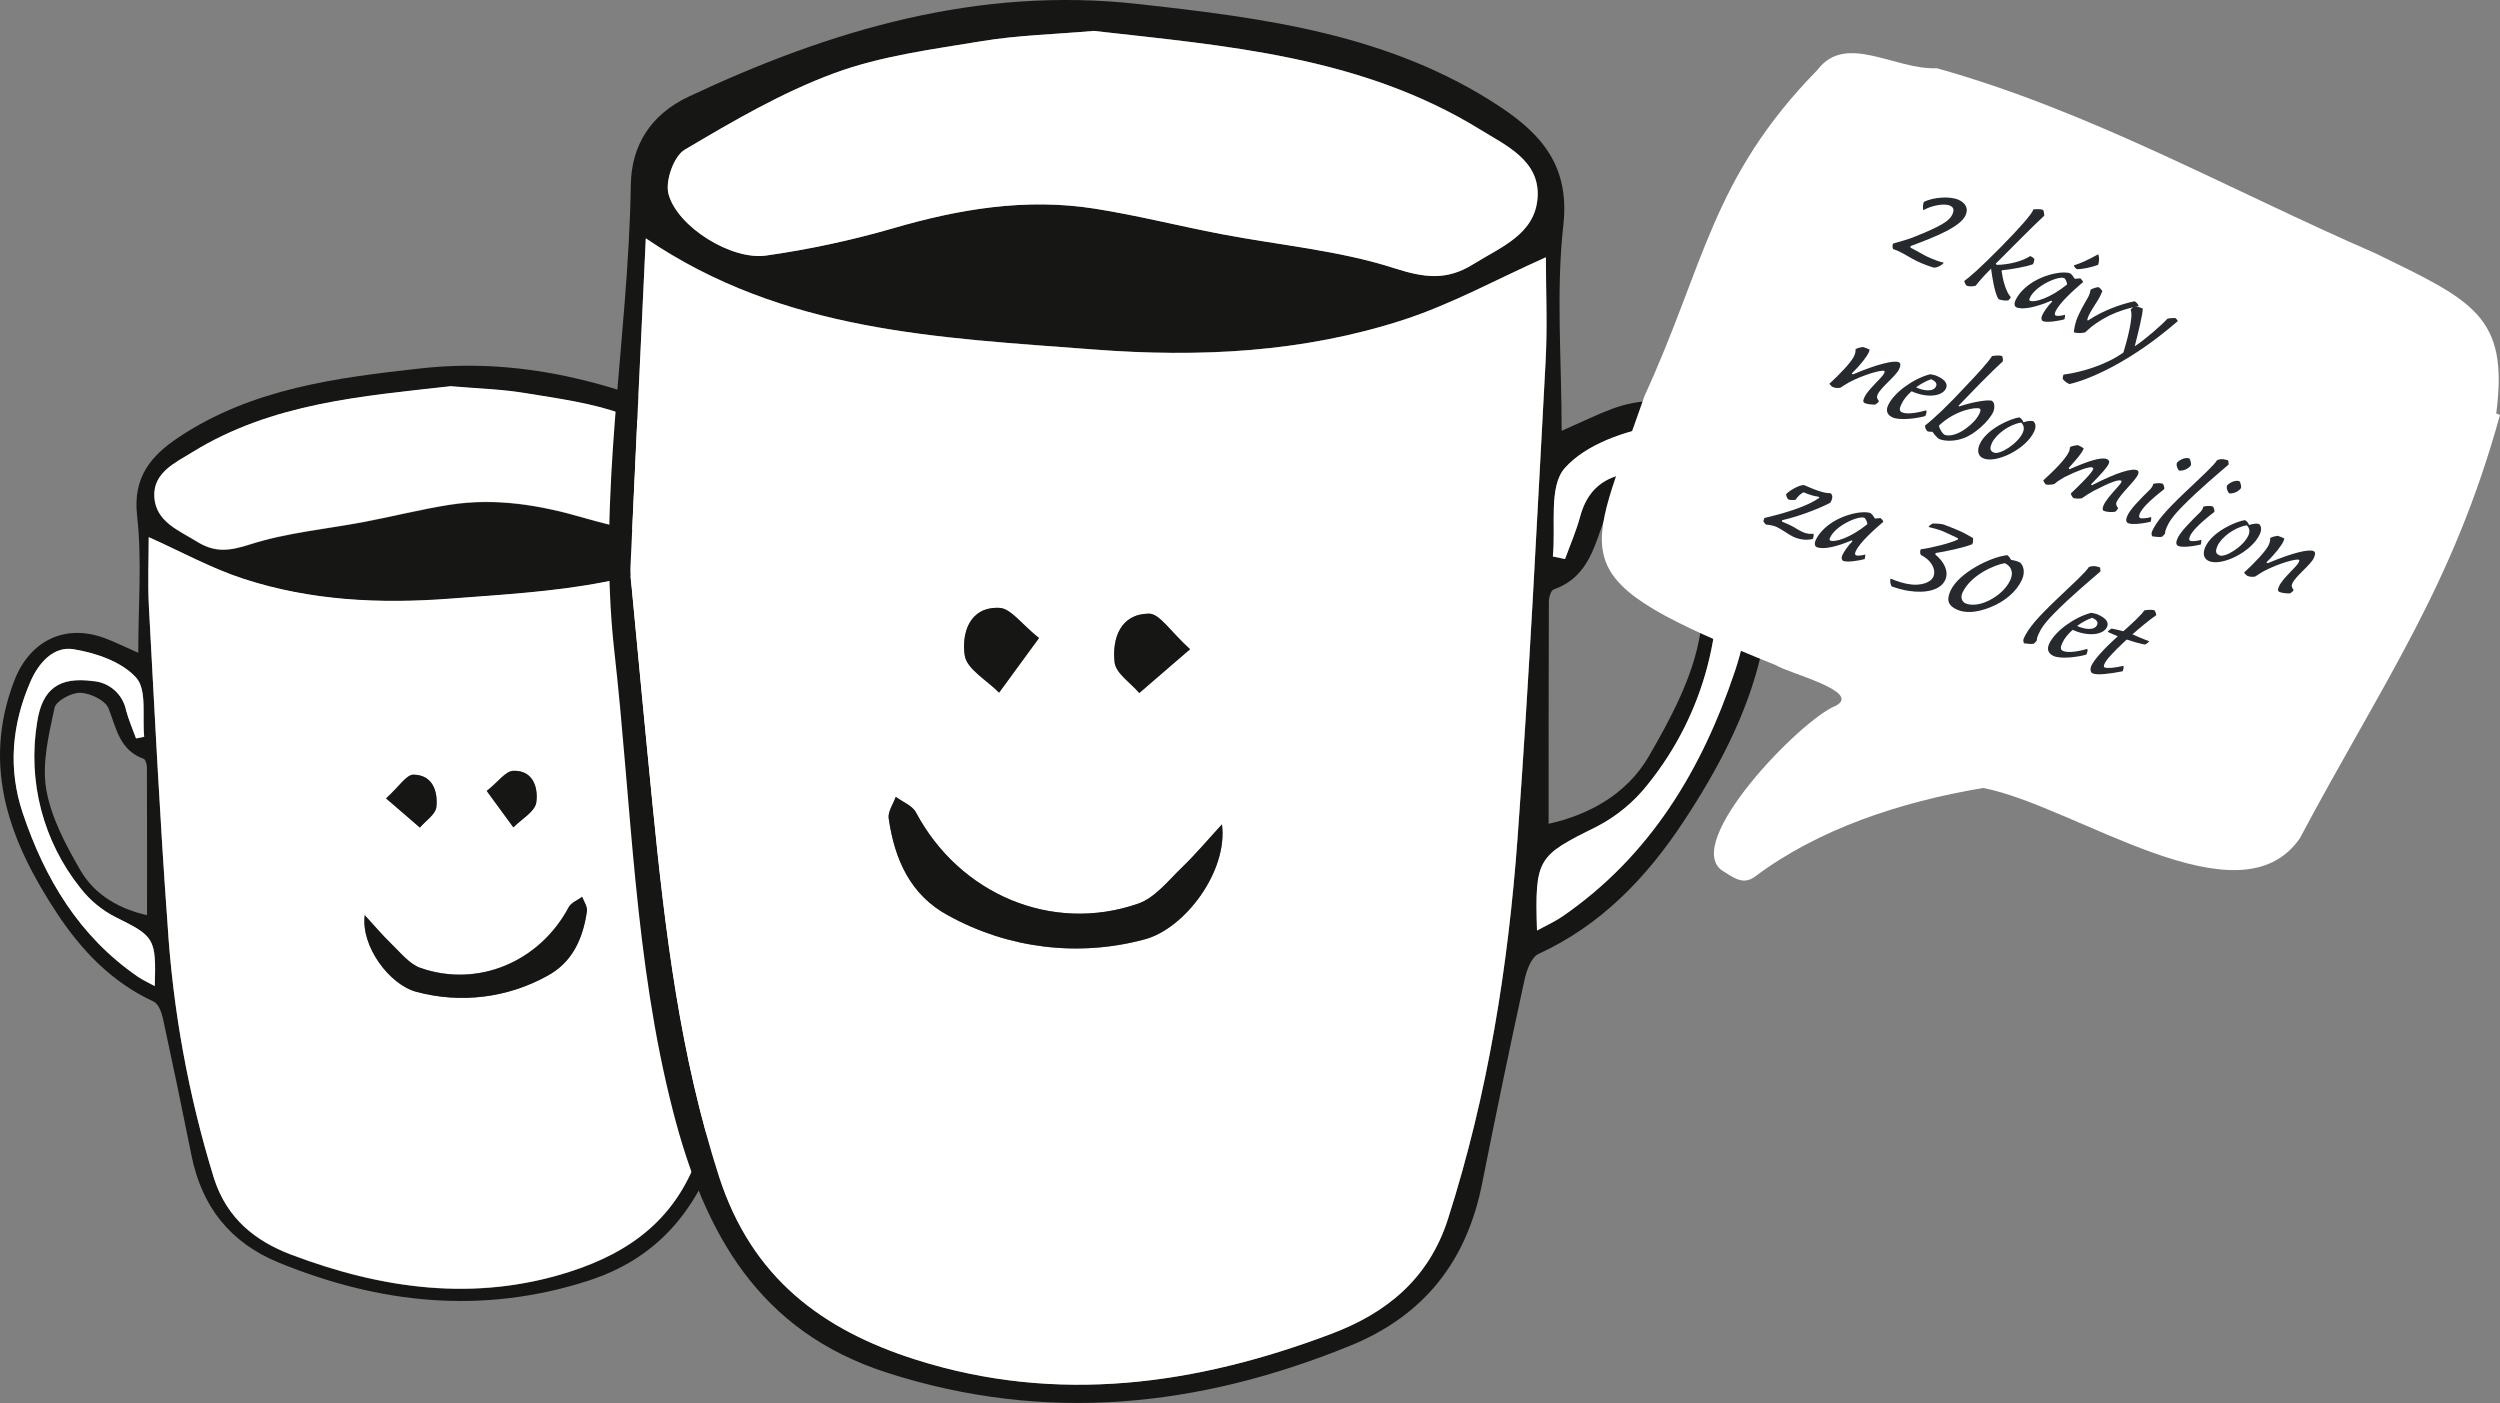 <?xml version="1.0" encoding="UTF-8"?><svg id="Layer_2" xmlns="http://www.w3.org/2000/svg" viewBox="0 0 412.64 231.57"><rect x="0" y="0" width="412.64" height="231.57" fill="#808080" stroke="none"/><defs><style>.cls-1{isolation:isolate;}.cls-2{fill:#26292e;}.cls-2,.cls-3,.cls-4{stroke-width:0px;}.cls-3{fill:#fff;}.cls-4{fill:#161615;}</style></defs><g id="Layer_1-2"><path id="Path_1372" class="cls-4" d="m22.83,107.75c-2.19-.96-3.83-1.78-5.54-2.42-6.57-2.44-12.39.42-14.93,7.02-5.5,14.3-.67,26.72,7.09,38.46,4.03,6.09,9.04,11.35,15.92,14.51.79.36,1.31,1.79,1.53,2.82,1.62,7.47,3.18,14.95,4.68,22.45,1.69,8.54,6.38,14.53,14.5,17.84,16.66,6.79,33.53,8.58,50.96,2.98,14.18-4.55,20.12-15.37,23.56-28.75,4.28-16.63,4.56-33.69,6.46-50.59,1.94-17.26-1.55-34.25-1.81-51.38.06-4.23-2.47-8.07-6.38-9.7-15.66-7.36-31.88-12.13-49.38-10.19-13.91,1.54-27.84,3.31-39.93,11.33-4.59,3.05-7.66,6.57-6.93,13.01.82,7.3.19,14.76.19,22.63m100.77-21.17c.58,12.35,1.15,24.32,1.69,36.29,0,.66-.04,1.32-.13,1.98-.77,8.03-1.51,16.07-2.32,24.1-1.38,13.82-2.99,27.51-7.32,40.89-3.6,11.14-11.35,16.85-21.61,20.12-15.58,4.96-30.9,2.79-45.82-2.86-5.92-2.24-10.64-5.96-12.76-12.61-4.21-13.66-6.79-27.78-7.67-42.05-1.27-17.41-2.13-34.85-3.07-52.29-.21-3.89-.03-7.8-.03-11.48,5.38,2.4,10.36,5.16,15.68,6.89,11.07,3.6,22.45,4.15,34.1,3.26,17.01-1.3,34.07-1.89,49.26-12.22m-49.32-22.83c4.44.38,8.43.48,12.33,1.13,5.47.91,11.09,1.62,16.24,3.52,5.76,2.12,11.18,5.28,16.48,8.43,1.2.71,2.16,3.46,1.78,4.88-.98,3.62-6.95,7.31-10.75,6.76-4.69-.67-9.33-1.66-13.88-2.98-7.32-2.14-14.68-3.37-22.26-2.18-4.69.74-9.3,1.91-13.97,2.8-6.34,1.22-12.88,1.78-18.98,3.74-3.34,1.08-5.78,1.39-8.7-.43-3.03-1.89-6.81-3.28-7.08-7.35-.27-4.05,3.46-5.7,6.28-7.44,13.16-8.12,28.13-9.24,42.52-10.87m-50.01,87.25c-4.3-.95-8.56-3.18-11-7.41-2.42-4.18-4.84-8.71-5.64-13.36-.73-4.3.43-9.03,1.37-13.45.24-1.14,2.8-2.53,4.26-2.48,1.64.05,4.13,1.24,4.65,2.56,1.31,3.32,1.82,6.92,5.81,8.34.3.11.52.89.53,1.35.03,8.14.02,16.28.02,24.44m-.47-29.41l-1.33.27c-.56-1.55-1.23-3.06-1.65-4.65-.54-2.68-2.82-4.66-5.55-4.82-5.35-.7-8.26,1.15-9.12,6.75-1.63,9.76.98,19.75,7.18,27.47,1.54,1.97,3.49,3.59,5.72,4.73,6.45,3.2,6.76,3.44,6.51,11.4-1.02-.56-1.96-.97-2.8-1.55-9.67-6.66-15.36-16.16-19-27.04-2.46-7.33-1.78-14.57,1.27-21.63,1.37-3.16,3.84-5.9,7.09-5.38,3.7.59,8.03,2.08,10.37,4.7,1.81,2.03.98,6.41,1.32,9.74"/><path id="Path_1373" class="cls-3" d="m123.6,86.58c-15.19,10.33-32.25,10.92-49.27,12.22-11.65.89-23.03.34-34.1-3.26-5.32-1.73-10.3-4.48-15.68-6.89,0,3.67-.18,7.59.03,11.48.95,17.43,1.8,34.88,3.07,52.29.88,14.27,3.45,28.39,7.67,42.05,2.13,6.65,6.84,10.37,12.76,12.61,14.92,5.65,30.24,7.82,45.82,2.86,10.26-3.27,18.01-8.98,21.61-20.12,4.33-13.38,5.94-27.07,7.32-40.89.8-8.03,1.55-16.06,2.32-24.1.09-.66.13-1.32.13-1.98-.55-11.97-1.11-23.94-1.69-36.29m-63.4,64.48c1.47,1.59,2.87,3.26,4.42,4.76,1.5,1.44,2.95,3.31,4.78,3.95,9.51,3.31,19.68-1.03,24.47-10.03.4-.75,1.46-1.15,2.22-1.71.28.79.89,1.63.78,2.37-.65,4.5-2.39,8.47-6.6,10.71-6.57,3.62-14.28,4.56-21.52,2.61-4.46-1.16-9.22-7.52-8.55-12.66m20.13-20.51c1.91-1.52,3.1-3.26,4.36-3.32,3.35-.14,4.16,2.86,3.82,5.23-.22,1.52-2.45,2.74-3.78,4.1l-4.39-6.01m-16.62,1.23c2.16-1.95,3.35-3.92,4.52-3.91,3.16.03,4.06,2.75,3.78,5.35-.13,1.21-1.76,2.26-2.72,3.38l-5.59-4.82"/><path id="Path_1374" class="cls-3" d="m74.28,63.75c-14.39,1.63-29.35,2.74-42.52,10.87-2.81,1.74-6.55,3.39-6.28,7.44.27,4.07,4.05,5.47,7.08,7.35,2.93,1.82,5.36,1.51,8.7.43,6.1-1.96,12.64-2.53,18.98-3.74,4.66-.89,9.28-2.07,13.97-2.8,7.58-1.19,14.95.04,22.26,2.18,4.55,1.31,9.19,2.31,13.88,2.97,3.79.55,9.76-3.13,10.75-6.76.39-1.42-.58-4.17-1.78-4.88-5.31-3.15-10.72-6.31-16.48-8.43-5.15-1.9-10.77-2.61-16.23-3.52-3.9-.64-7.89-.74-12.33-1.13"/><path id="Path_1375" class="cls-3" d="m23.79,121.59c-.34-3.33.49-7.72-1.32-9.74-2.34-2.62-6.67-4.11-10.37-4.7-3.24-.52-5.72,2.21-7.09,5.38-3.05,7.06-3.72,14.3-1.27,21.63,3.64,10.88,9.33,20.38,19,27.04.83.57,1.78.99,2.8,1.55.24-7.96-.06-8.2-6.51-11.4-2.23-1.14-4.18-2.75-5.72-4.73-6.2-7.71-8.81-17.71-7.18-27.47.86-5.6,3.76-7.45,9.12-6.75,2.73.16,5.01,2.14,5.55,4.82.42,1.58,1.1,3.1,1.65,4.65l1.33-.27"/><path id="Path_1376" class="cls-4" d="m60.21,151.06c-.67,5.14,4.09,11.5,8.55,12.66,7.24,1.95,14.96,1.01,21.52-2.61,4.22-2.24,5.96-6.22,6.6-10.71.11-.74-.5-1.58-.78-2.37-.76.56-1.82.96-2.22,1.71-4.79,9-14.96,13.35-24.47,10.03-1.83-.64-3.28-2.51-4.78-3.95-1.56-1.5-2.96-3.17-4.42-4.76"/><path id="Path_1377" class="cls-4" d="m80.34,130.56l4.4,6.01c1.33-1.36,3.55-2.58,3.78-4.1.35-2.36-.47-5.37-3.81-5.23-1.26.05-2.45,1.8-4.36,3.32"/><path id="Path_1378" class="cls-4" d="m63.72,131.78l5.59,4.82c.95-1.12,2.58-2.17,2.72-3.38.28-2.6-.62-5.32-3.78-5.35-1.17-.01-2.36,1.96-4.52,3.91"/><path id="Path_1372-2" class="cls-4" d="m257.76,71.11c3.29-1.44,5.75-2.67,8.31-3.62,9.85-3.66,18.58.62,22.39,10.52,8.25,21.44,1.01,40.07-10.64,57.68-6.04,9.14-13.56,17.03-23.88,21.76-1.18.54-1.96,2.69-2.3,4.23-2.44,11.2-4.77,22.42-7.01,33.67-2.53,12.81-9.57,21.79-21.75,26.76-24.99,10.18-50.29,12.87-76.44,4.47-21.27-6.83-30.17-23.06-35.34-43.13-6.42-24.95-6.84-50.54-9.69-75.88-2.91-25.89,2.32-51.37,2.71-77.08.1-6.39,3.18-11.55,9.57-14.55C137.18,4.89,161.49-2.26,187.75.65c20.86,2.31,41.76,4.97,59.89,17,6.88,4.57,11.48,9.85,10.4,19.51-1.23,10.95-.28,22.14-.28,33.95m-151.16-31.76c-.87,18.53-1.72,36.48-2.54,54.43,0,.99.06,1.99.19,2.97,1.15,12.05,2.27,24.1,3.48,36.14,2.07,20.72,4.49,41.26,10.98,61.34,5.41,16.71,17.03,25.27,32.42,30.17,23.38,7.44,46.35,4.19,68.74-4.29,8.88-3.37,15.95-8.95,19.14-18.92,6.58-20.57,9.94-41.68,11.5-63.08,1.91-26.12,3.19-52.28,4.61-78.43.32-5.84.05-11.71.05-17.22-8.07,3.6-15.55,7.74-23.52,10.33-16.6,5.39-33.68,6.22-51.15,4.88-25.52-1.96-51.1-2.84-73.89-18.34M180.58,5.1c-6.66.58-12.64.72-18.49,1.69-8.2,1.36-16.63,2.43-24.35,5.28-8.64,3.19-16.76,7.93-24.72,12.65-1.8,1.07-3.24,5.2-2.66,7.32,1.48,5.44,10.43,10.96,16.12,10.13,7.03-1,13.99-2.49,20.82-4.46,10.98-3.22,22.03-5.07,33.4-3.28,7.03,1.11,13.95,2.87,20.95,4.21,9.51,1.82,19.32,2.67,28.47,5.61,5.01,1.61,8.67,2.09,13.06-.65,4.54-2.83,10.22-4.92,10.62-11.03.4-6.08-5.2-8.56-9.42-11.16-19.75-12.19-42.2-13.86-63.78-16.31m75.02,130.87c6.45-1.43,12.83-4.77,16.51-11.11,3.63-6.26,7.27-13.06,8.45-20.03,1.1-6.46-.64-13.55-2.05-20.17-.37-1.71-4.21-3.79-6.39-3.72-2.45.08-6.19,1.86-6.98,3.85-1.97,4.98-2.73,10.38-8.72,12.5-.46.16-.79,1.33-.79,2.03-.05,12.21-.04,24.42-.04,36.66m.71-44.11l2,.41c.84-2.32,1.85-4.6,2.48-6.97,1.17-4.35,3.85-6.64,8.33-7.23,8.03-1.04,12.38,1.73,13.68,10.13,2.45,14.64-1.47,29.63-10.77,41.2-2.31,2.96-5.23,5.38-8.58,7.09-9.68,4.79-10.13,5.15-9.77,17.1,1.53-.84,2.94-1.46,4.19-2.32,14.51-9.99,23.05-24.24,28.5-40.56,3.68-11,2.67-21.86-1.91-32.45-2.05-4.74-5.76-8.84-10.63-8.06-5.54.89-12.04,3.11-15.55,7.05-2.71,3.04-1.46,9.61-1.98,14.62"/><path id="Path_1373-2" class="cls-3" d="m106.59,39.35c22.79,15.5,48.37,16.38,73.89,18.34,17.47,1.34,34.55.51,51.15-4.89,7.97-2.59,15.44-6.73,23.52-10.33,0,5.51.27,11.38-.05,17.22-1.41,26.15-2.7,52.31-4.61,78.43-1.56,21.4-4.92,42.51-11.5,63.08-3.19,9.97-10.26,15.55-19.15,18.92-22.38,8.48-45.36,11.73-68.73,4.29-15.4-4.9-27.01-13.47-32.42-30.17-6.5-20.07-8.91-40.61-10.98-61.34-1.2-12.04-2.32-24.1-3.47-36.14-.13-.98-.2-1.98-.19-2.97.82-17.95,1.67-35.9,2.54-54.43m95.1,96.72c-2.2,2.39-4.3,4.89-6.63,7.14-2.24,2.16-4.42,4.97-7.17,5.93-14.26,4.97-29.52-1.55-36.7-15.05-.6-1.13-2.2-1.72-3.33-2.57-.42,1.19-1.33,2.45-1.17,3.55.97,6.75,3.58,12.71,9.9,16.07,9.85,5.43,21.42,6.84,32.29,3.92,6.69-1.74,13.83-11.27,12.82-18.99m-30.2-30.76c-2.86-2.28-4.65-4.89-6.54-4.98-5.02-.22-6.24,4.3-5.72,7.84.34,2.28,3.67,4.11,5.67,6.15l6.59-9.01m24.93,1.85c-3.24-2.92-5.02-5.88-6.78-5.87-4.74.04-6.1,4.13-5.67,8.03.2,1.82,2.65,3.39,4.07,5.07l8.38-7.23"/><path id="Path_1374-2" class="cls-3" d="m180.58,5.11c21.58,2.45,44.03,4.12,63.78,16.31,4.22,2.61,9.82,5.09,9.42,11.16-.4,6.11-6.08,8.2-10.62,11.03-4.39,2.74-8.04,2.26-13.06.65-9.14-2.94-18.96-3.79-28.47-5.61-7-1.34-13.92-3.1-20.95-4.21-11.37-1.79-22.42.06-33.4,3.28-6.83,1.97-13.78,3.46-20.82,4.46-5.69.83-14.64-4.7-16.12-10.14-.58-2.13.86-6.25,2.66-7.32,7.96-4.72,16.08-9.47,24.72-12.65,7.73-2.85,16.16-3.92,24.36-5.28,5.85-.97,11.83-1.11,18.49-1.69"/><path id="Path_1375-2" class="cls-3" d="m256.31,91.86c.51-5-.74-11.58,1.98-14.62,3.51-3.94,10.01-6.16,15.55-7.05,4.86-.78,8.58,3.32,10.63,8.06,4.58,10.59,5.59,21.45,1.91,32.45-5.46,16.31-14,30.57-28.5,40.56-1.25.86-2.67,1.49-4.19,2.32-.37-11.95.09-12.3,9.77-17.1,3.34-1.71,6.27-4.13,8.58-7.09,9.3-11.57,13.22-26.56,10.77-41.2-1.29-8.4-5.65-11.17-13.68-10.13-4.48.58-7.16,2.87-8.33,7.23-.64,2.38-1.64,4.65-2.48,6.97l-2-.41"/><path id="Path_1376-2" class="cls-4" d="m201.69,136.07c1.01,7.72-6.13,17.25-12.82,18.99-10.86,2.92-22.44,1.51-32.29-3.92-6.33-3.36-8.94-9.33-9.9-16.07-.16-1.1.75-2.36,1.17-3.55,1.13.84,2.73,1.44,3.33,2.57,7.19,13.5,22.44,20.02,36.7,15.05,2.75-.96,4.93-3.77,7.17-5.93,2.34-2.25,4.43-4.75,6.63-7.14"/><path id="Path_1377-2" class="cls-4" d="m171.49,105.31l-6.59,9.01c-1.99-2.04-5.33-3.87-5.67-6.15-.52-3.54.7-8.06,5.72-7.84,1.89.08,3.67,2.69,6.54,4.98"/><path id="Path_1378-2" class="cls-4" d="m196.42,107.15l-8.38,7.23c-1.43-1.68-3.88-3.26-4.07-5.07-.43-3.9.93-7.99,5.67-8.03,1.76-.01,3.55,2.94,6.78,5.87"/><path id="Path_1180" class="cls-3" d="m284.27,143.7c-6.71-4.6,12.97-24.96,18.77-27.23,4.32-2.33-7.88-5.36-9.91-6.67-36.49-14.73-31.34-16.4-21.69-44.46,9.96-21.65,11.03-35.92,28.55-53.81,4.66-6.19,12.73.03,19.69-.27,25.43,7.11,48.27,20.07,72.43,30.57,16.08,7.84,22.02,10.33,19.91,26.41.2.1.41.18.62.24-7.81,28.32-19.22,43.92-33.03,69.87-10.02,14.56-37.13-5.38-52.27-8.29-13.76,2.3-27.2,6.79-37.63,14.6-2.07,1.57-3.69.08-5.43-.95"/><g class="cls-1"><path class="cls-2" d="m319.32,44.2c-.49-.11-1.71-.52-2.93-1.1-1.05-.51-2.11-1.22-2.86-1.56-.36-.16-.53-.27-1.06-.43-.12-.23-.14-.58-.02-.9,1.14-.31,2.93-.84,3.65-1.17,4.12-1.64,5.65-2.55,6.13-3.61.36-.78.23-1.21-.36-1.48-.99-.45-3.14,0-4.4.74-.14-.26-.09-.99.08-1.37,1.59-.79,4.33-.97,5.73-.34,1.14.52,1.67,1.42,1.15,2.55-.85,1.87-4.69,3.46-9.06,5.08-.07.03-.06.26.03.3,1.12.56,2.12,1.19,2.75,1.48,1.02.46,2.04.85,2.68.96-.23.38-.93.78-1.52.82Z"/><path class="cls-2" d="m329.63,43.72c1.99-.04,4.23-.62,5.47-1.46.31.14.48.27.66.44.05.2-.07.65-.18.89-.71.36-3.91.93-5.06,1.01-.08,0-.16.1-.14.19.19,1.4.71,3.41,1.52,4.26-.09.19-.29.44-.41.53-.44.09-1.17-.02-1.63-.2-.63-1-1.05-3.65-1.22-5.04-1.4,1.39-2.18,2.35-2.54,2.82-.45.11-.99.18-1.49,0-.16-.16-.41-.56-.38-.8.66-.44,2.58-2.08,6.08-5.64,2.87-2.92,5.25-5.56,5.28-6.14.46-.08,1.18-.09,1.63.06.11.19.2.58.19.97-2.07,1.91-5.12,5.04-7.96,7.87-.07.08.02.21.18.23Z"/><path class="cls-2" d="m342.42,46.02c.3-.03.63-.06.95-.08.17.19.37.31.46.61-1.5,1.29-3.89,3.4-4.57,4.89-.15.33-.12.57.05.65.24.11.96.03,1.54-.13.02.21-.04.52-.11.75-.89.25-2.9.59-3.56.29-.19-.09-.34-.44-.1-.96.16-.41.91-1.56,1.62-2.24.06-.06-.04-.22-.19-.14-2.3.98-4.62,1.55-5.71,1.06-.26-.12-.42-.53-.13-1.15.8-1.75,3.11-3.76,6.66-4.46.84-.16,1.87-.21,2.37.02.24.11.51.52.74.88Zm-7.37,3.13c-.11.24-.16.41,0,.49.76.34,3.34-.42,6.14-2.69-.01-.35-.3-.97-.49-1.05-.9-.41-4.74,1.24-5.66,3.26Zm7.78-4.72c-.24-.11-.49-.42-.54-.62,1.16-.36,2.47-.96,4.04-1.85.22.64.16,1.22-.03,1.76-1.03.39-2.56.72-3.47.71Z"/><path class="cls-2" d="m346.69,48.77c-.4.88-1.47,2.28-1.96,3.37-.09.19-.2.51-.21.65-.04.09.12.11.2.06,2.39-1.6,5.36-2.67,7.63-3.13.32.23.58.49.66.81-3.39.6-6.59,2.11-8.83,4.33-.55.15-1.45.17-1.88-.03.07-.6.14-1.45.79-2.87.66-1.44,1.51-2.74,1.69-3.15.15-.33.23-.64.28-.99.28-.19,1.05-.43,1.31-.43.29.19.49.42.64.66l-.32.71Z"/><path class="cls-2" d="m359.06,52.49c.18.17.38.37.39.52-1.88,1.6-4.41,3.71-8.14,6.01-3.97,2.45-7.61,3.91-9.74,4.37-.51-.2-.91-.58-1.1-.84-.03-.24.04-.41.12-.72,2.61-.33,6.81-1.45,9.89-3.64.61-1.98,1.71-6.08,1.19-7.06.15-.22.41-.47.65-.56.34.01.88.14,1.35.36.04.79-.69,3.77-1.32,6.23,1.8-1.18,4.52-3.58,5.39-4.55.51-.11.92-.13,1.31-.12Z"/></g><g class="cls-1"><path class="cls-2" d="m307.51,57.27c.4.13.68.25,1.09.44-.05.18-.09.33-.16.47-.3.66-1.28,1.99-2.75,3.41-.11.12.08.21.21.18,4.07-1.72,6.75-2.33,7.51-1.98.38.17.29.62.04,1.16-.51,1.11-2.99,2.98-3.51,4.12-.18.4-.2.62.19,1.15-.13.23-.37.43-.6.56-.41.02-1.29-.05-1.67-.22-.4-.13-.38-.43-.12-1,.59-1.3,2.92-3.22,3.24-3.93.15-.33.08-.36-.01-.41-.43-.19-3.3.59-5.78,1.89-.39.22-1.12.69-1.43.89-.38.08-.91.04-1.26-.12-.24-.11-.4-.38-.55-.54,1.7-1.54,3.63-3.58,4.07-4.55.17-.38.29-.76.24-1.15.42-.24.83-.31,1.25-.37Z"/><path class="cls-2" d="m319.73,62.07c1.04.47,1.83,1.12,1.49,1.99-.57,1.37-3.14,1.69-5.7.52-.82.74-1.37,1.43-1.69,2.15-.25.54-.44,1.09.08,1.32.95.43,2.85.01,4.04-.33.08.32,0,.57-.17.95-1.42.41-4.23.76-5.39.23-.9-.41-1.16-1.1-.75-2,.97-2.13,4.22-4.43,6.94-5.13.29.05.8.13,1.15.3Zm-3.48,1.87c1.28.58,2.87.79,3.31-.18.21-.47-.12-.86-.81-1.17-.68.23-1.63.69-2.5,1.35Z"/><path class="cls-2" d="m323.31,66.9c-.14.11.08.21.16.16,2.13-.72,4.75-1.15,5.3-.9.47.22.52,1.18.22,1.84-.67,1.47-3.01,3.66-4.88,4.32-1.9.71-3.51.37-3.99.16-.38-.17-.94-.89-1.16-1.21-.33.02-.65-.01-.84-.1-.12-.17-.41-.42-.37-.94,1.5-1.17,3.71-3.25,6.75-6.53,1.81-1.89,3.72-3.97,4.3-4.93.54-.07,1.1-.16,1.67-.01.07.23.17.51.11.88-.79.73-2.25,2.12-3.64,3.54-1.16,1.16-2.23,2.33-3.61,3.73Zm1.42,3.65c.85-.67,1.59-1.42,2.01-2.34.26-.57.15-.7-.02-.78-.57-.26-4.03.25-6.7,2.84.14.58.62,1.34.95,1.49.66.3,2.18.05,3.75-1.21Z"/><path class="cls-2" d="m333.98,69.7c.62-.23,1.36-.29,1.65-.17.34.33.5.86.11,1.71-1.3,2.86-6.3,5.36-8.43,4.39-.85-.39-1.01-1.29-.55-2.31,1.16-2.56,5.13-4.24,6.53-4.43.28.13.54.39.69.8Zm-5.22,3.48c-.44.97-.19,1.29.33,1.52.95.43,3.94-1.44,4.78-3.28.31-.69.16-1.3-.27-1.67-1.93.29-4.16,1.91-4.85,3.42Z"/><path class="cls-2" d="m345.39,80.04c4.1-2.1,6.56-2.79,7.36-2.42.24.11.3.34.13.72-.54,1.18-2.88,3.12-3.54,4.56-.15.33.04.73.28.96-.1.21-.22.36-.4.56-.48.18-1.56.09-1.98-.1-.21-.1-.27-.41-.01-.98.54-1.18,2.71-3.31,2.87-3.67.08-.17.1-.3.01-.34-.4-.18-1.49.12-4.42,1.62-.56.29-1.53.91-2.07,1.29-.36.09-1,.06-1.36-.02-.23-.19-.41-.47-.45-.77,1.72-1.65,3.4-3.31,3.67-3.99.09-.19-.03-.24-.17-.31-.43-.19-2.48.56-4.48,1.56-.52.28-1.33.79-1.73,1.16-.23.12-.94.17-1.39.11-.23-.19-.35-.42-.46-.69,1.76-1.6,3.67-3.47,4.25-4.75.13-.28.13-.48.15-.7.29-.27.98-.33,1.34-.36.31.14.64.29.95.55-.44.97-1.19,1.74-2.45,3.17-.09.13.07.29.16.22,2.89-1.26,5.18-2.07,6.17-1.62.26.12.41.36.23.76-.27.59-1.03,1.45-2.87,3.35-.1.1.1.22.21.16Z"/><path class="cls-2" d="m351.15,85.09c.46-1.02,1.83-2.45,3.84-4.42.12-.14.36-.47.42-.81.43-.12,1.12-.15,1.54-.04.17.13.31.57.28.9-2.74,2.13-3.69,3.27-4.03,4.02-.18.4-.16.67.03.76.26.12,1.12.05,1.84-.16.02.21-.01.59-.1.78-2.01.46-3.28.42-3.68.24-.36-.16-.49-.48-.14-1.26Zm10.48-8.32c-.11.24-.85.99-1.96.91-.4-.44-.47-1.04-.36-1.28.04-.15,1.17-1.07,2.07-.72.24.34.29.99.25,1.09Z"/><path class="cls-2" d="m367.74,75.98c.07.09.13.6.12.68-1.6,1.39-4.88,4.12-7.53,6.81-1.8,1.81-2.31,2.69-2.72,3.59-.16.36-.25.68-.25,1-.14.19-.31.37-.5.54-.45.11-1.19-.03-1.6-.07-.16-.22-.18-.54-.03-.87.73-1.61,2.21-3.34,5.29-6.28,2.83-2.69,4.98-4.65,5.42-5.42.82-.37,1.54-.04,1.82.03Z"/><path class="cls-2" d="m359.42,88.85c.46-1.02,1.83-2.45,3.84-4.42.12-.14.36-.47.42-.81.43-.12,1.12-.15,1.54-.04.17.13.31.57.28.9-2.74,2.13-3.69,3.27-4.03,4.02-.18.4-.16.67.03.76.26.12,1.12.05,1.84-.16.02.21-.01.59-.1.78-2.01.46-3.28.42-3.68.24-.36-.16-.49-.48-.14-1.26Zm10.48-8.32c-.11.24-.85.99-1.96.91-.4-.44-.47-1.04-.36-1.28.04-.15,1.17-1.07,2.07-.72.24.34.29.99.25,1.08Z"/><path class="cls-2" d="m371.22,86.66c.62-.23,1.36-.29,1.65-.17.34.33.5.85.11,1.71-1.3,2.86-6.3,5.36-8.43,4.39-.85-.39-1.01-1.29-.55-2.31,1.16-2.56,5.13-4.24,6.53-4.43.28.13.54.39.69.8Zm-5.22,3.48c-.44.97-.19,1.29.33,1.52.95.43,3.94-1.44,4.78-3.28.31-.69.16-1.3-.27-1.67-1.93.29-4.16,1.91-4.85,3.42Z"/><path class="cls-2" d="m375.96,88.44c.4.13.68.25,1.09.44-.05.18-.09.33-.16.47-.3.66-1.28,1.99-2.75,3.41-.11.12.08.21.21.18,4.07-1.72,6.75-2.33,7.51-1.98.38.17.29.62.04,1.16-.51,1.11-2.99,2.98-3.51,4.12-.18.4-.2.62.19,1.15-.13.23-.37.43-.6.56-.41.01-1.29-.05-1.67-.22-.4-.13-.38-.43-.12-1,.59-1.3,2.92-3.21,3.24-3.93.15-.33.08-.36-.01-.41-.43-.19-3.3.59-5.78,1.89-.39.22-1.11.69-1.43.89-.38.08-.91.04-1.26-.12-.24-.11-.4-.38-.56-.54,1.7-1.54,3.63-3.58,4.07-4.55.17-.38.29-.75.24-1.15.42-.24.83-.31,1.25-.37Z"/></g><g class="cls-1"><path class="cls-2" d="m302.12,81.42c.24.11.47.53.17,1.19-.04.09-.14.31-.2.37-2.18,1.15-5.58,2.35-7.88,2.87-.13.03-.13.23-.01.28.27.1.7.29,1.08.46.88.4,1.46.87,2.27,1.23.59.27,1.26.37,1.77.26.08.32,0,.63-.11.87-.98.27-2.15.14-3.21-.35-.81-.37-1.85-1.21-2.75-1.62-.57-.26-1.38-.37-1.71-.38-.23-.13-.32-.29-.46-.5-.02-.21.05-.37.16-.61,4.89-1.14,7.57-2.3,8.99-3.28.09-.07.06-.2-.12-.23-.76-.09-1.7-.4-2.39-.72-.39.11-1.1.78-1.33,1.22-.38.08-.86.07-1.19-.03-.23-.19-.37-.57-.4-.87.67-.72,2.25-1.55,2.95-1.52,2.23,1.01,3.65,1.4,4.39,1.34Z"/><path class="cls-2" d="m309.45,85.59c.3-.03.63-.06.95-.08.17.19.37.31.46.61-1.5,1.29-3.89,3.4-4.57,4.89-.15.33-.12.57.05.65.24.11.96.03,1.54-.13.02.21-.04.52-.11.75-.89.25-2.9.59-3.56.29-.19-.09-.34-.44-.1-.96.16-.41.91-1.56,1.62-2.24.06-.06-.04-.22-.19-.14-2.3.98-4.62,1.55-5.71,1.06-.26-.12-.41-.53-.13-1.15.8-1.75,3.11-3.76,6.66-4.46.85-.16,1.87-.21,2.37.02.24.11.51.52.74.88Zm-7.37,3.13c-.11.24-.16.41,0,.49.76.35,3.34-.42,6.14-2.69-.01-.35-.3-.97-.49-1.05-.9-.41-4.74,1.24-5.66,3.26Z"/><path class="cls-2" d="m319.59,91.26c-.13.03-.21.22-.13.28,1.43,1.19,2.25,2.77,1.61,4.19-.75,1.66-3.19,2.24-6.02,1.8-.56-.08-1.63-.31-2.79-.73-.28-.33-.32-1.06-.21-1.3,1.15.49,2.33.86,3.47.98,1.39.15,3.1-.22,3.59-1.28.45-.99-.1-2.62-2.05-3.59-.16-.27-.18-.62-.02-.95,1.79-.22,4.92-1.02,6.1-1.6.11-.06.01-.22,0-.23-.67-.34-1.55-.73-2.38-1.11-.5-.23-1.61-.54-2.44-.74.11-.24.47-.47.69-.57.66-.01,1.11.02,1.76.15.51.2,1.81.68,2.87,1.16.81.37,1.6.87,2.02,1.09.02.27.03.7-.12,1.01-1.48.61-4.4,1.2-5.94,1.44Z"/><path class="cls-2" d="m328.61,100.2c-2.35.96-4.27,1.03-5.6.42-1.3-.59-1.84-1.41-1.08-3.09,1.37-3.01,6.68-5.62,9.4-5.9.29.25.45.46.61.79.49.05,1.04.22,1.42.39.46.32,1.05,1.39.37,2.89-.9,1.97-2.83,3.57-5.13,4.5Zm2.3-7.24c-1.46.19-5.64,1.89-7.01,4.9-.33.73-.06,1.46.48,1.71.8.37,2,.31,3.17-.13,1.72-.65,3.49-2.01,4.25-3.67.69-1.52-.06-2.43-.89-2.81Z"/><path class="cls-2" d="m346.58,93.63c.07.09.13.6.12.68-1.6,1.39-4.88,4.12-7.53,6.81-1.8,1.81-2.31,2.69-2.72,3.59-.16.35-.26.68-.26,1-.14.19-.31.37-.5.54-.45.11-1.19-.03-1.6-.07-.16-.22-.18-.54-.03-.87.73-1.61,2.21-3.34,5.29-6.28,2.82-2.69,4.98-4.65,5.41-5.42.83-.37,1.54-.04,1.82.03Z"/><path class="cls-2" d="m346.31,101.45c1.04.47,1.83,1.12,1.49,1.99-.57,1.37-3.14,1.69-5.7.52-.82.74-1.37,1.43-1.69,2.15-.25.54-.44,1.09.08,1.32.95.43,2.85.01,4.04-.33.08.32,0,.57-.17.95-1.42.41-4.23.76-5.39.23-.9-.41-1.16-1.1-.75-2,.97-2.13,4.22-4.43,6.94-5.13.29.05.8.13,1.15.3Zm-3.48,1.87c1.28.58,2.87.79,3.31-.18.22-.47-.12-.86-.81-1.17-.68.23-1.63.69-2.5,1.35Z"/><path class="cls-2" d="m355.59,100.71c.17.25.33.61.31.83-1.11.75-2.79,2.16-3.93,3.16.64.29,1.88.83,2.77,1.15-.07.14-.46.45-.7.54-.95-.18-1.98-.48-3.02-.83-2.34,2.19-3.33,3.29-3.64,3.97-.17.38-.17.55,0,.63.46.18,1.59.09,3.12-.26.04.3,0,.57-.15.9-1.98.39-4.2.69-4.96.34-.35-.16-.46-.69-.17-1.31.41-.9,1.96-2.68,4.33-4.8-.5-.23-1.24-.54-1.67-.73.1-.21.55-.52.68-.55.58.1,1.19.28,1.91.44,1.23-1.07,3.33-3.03,3.42-3.42.46-.13,1.16-.16,1.71-.05Z"/></g></g></svg>